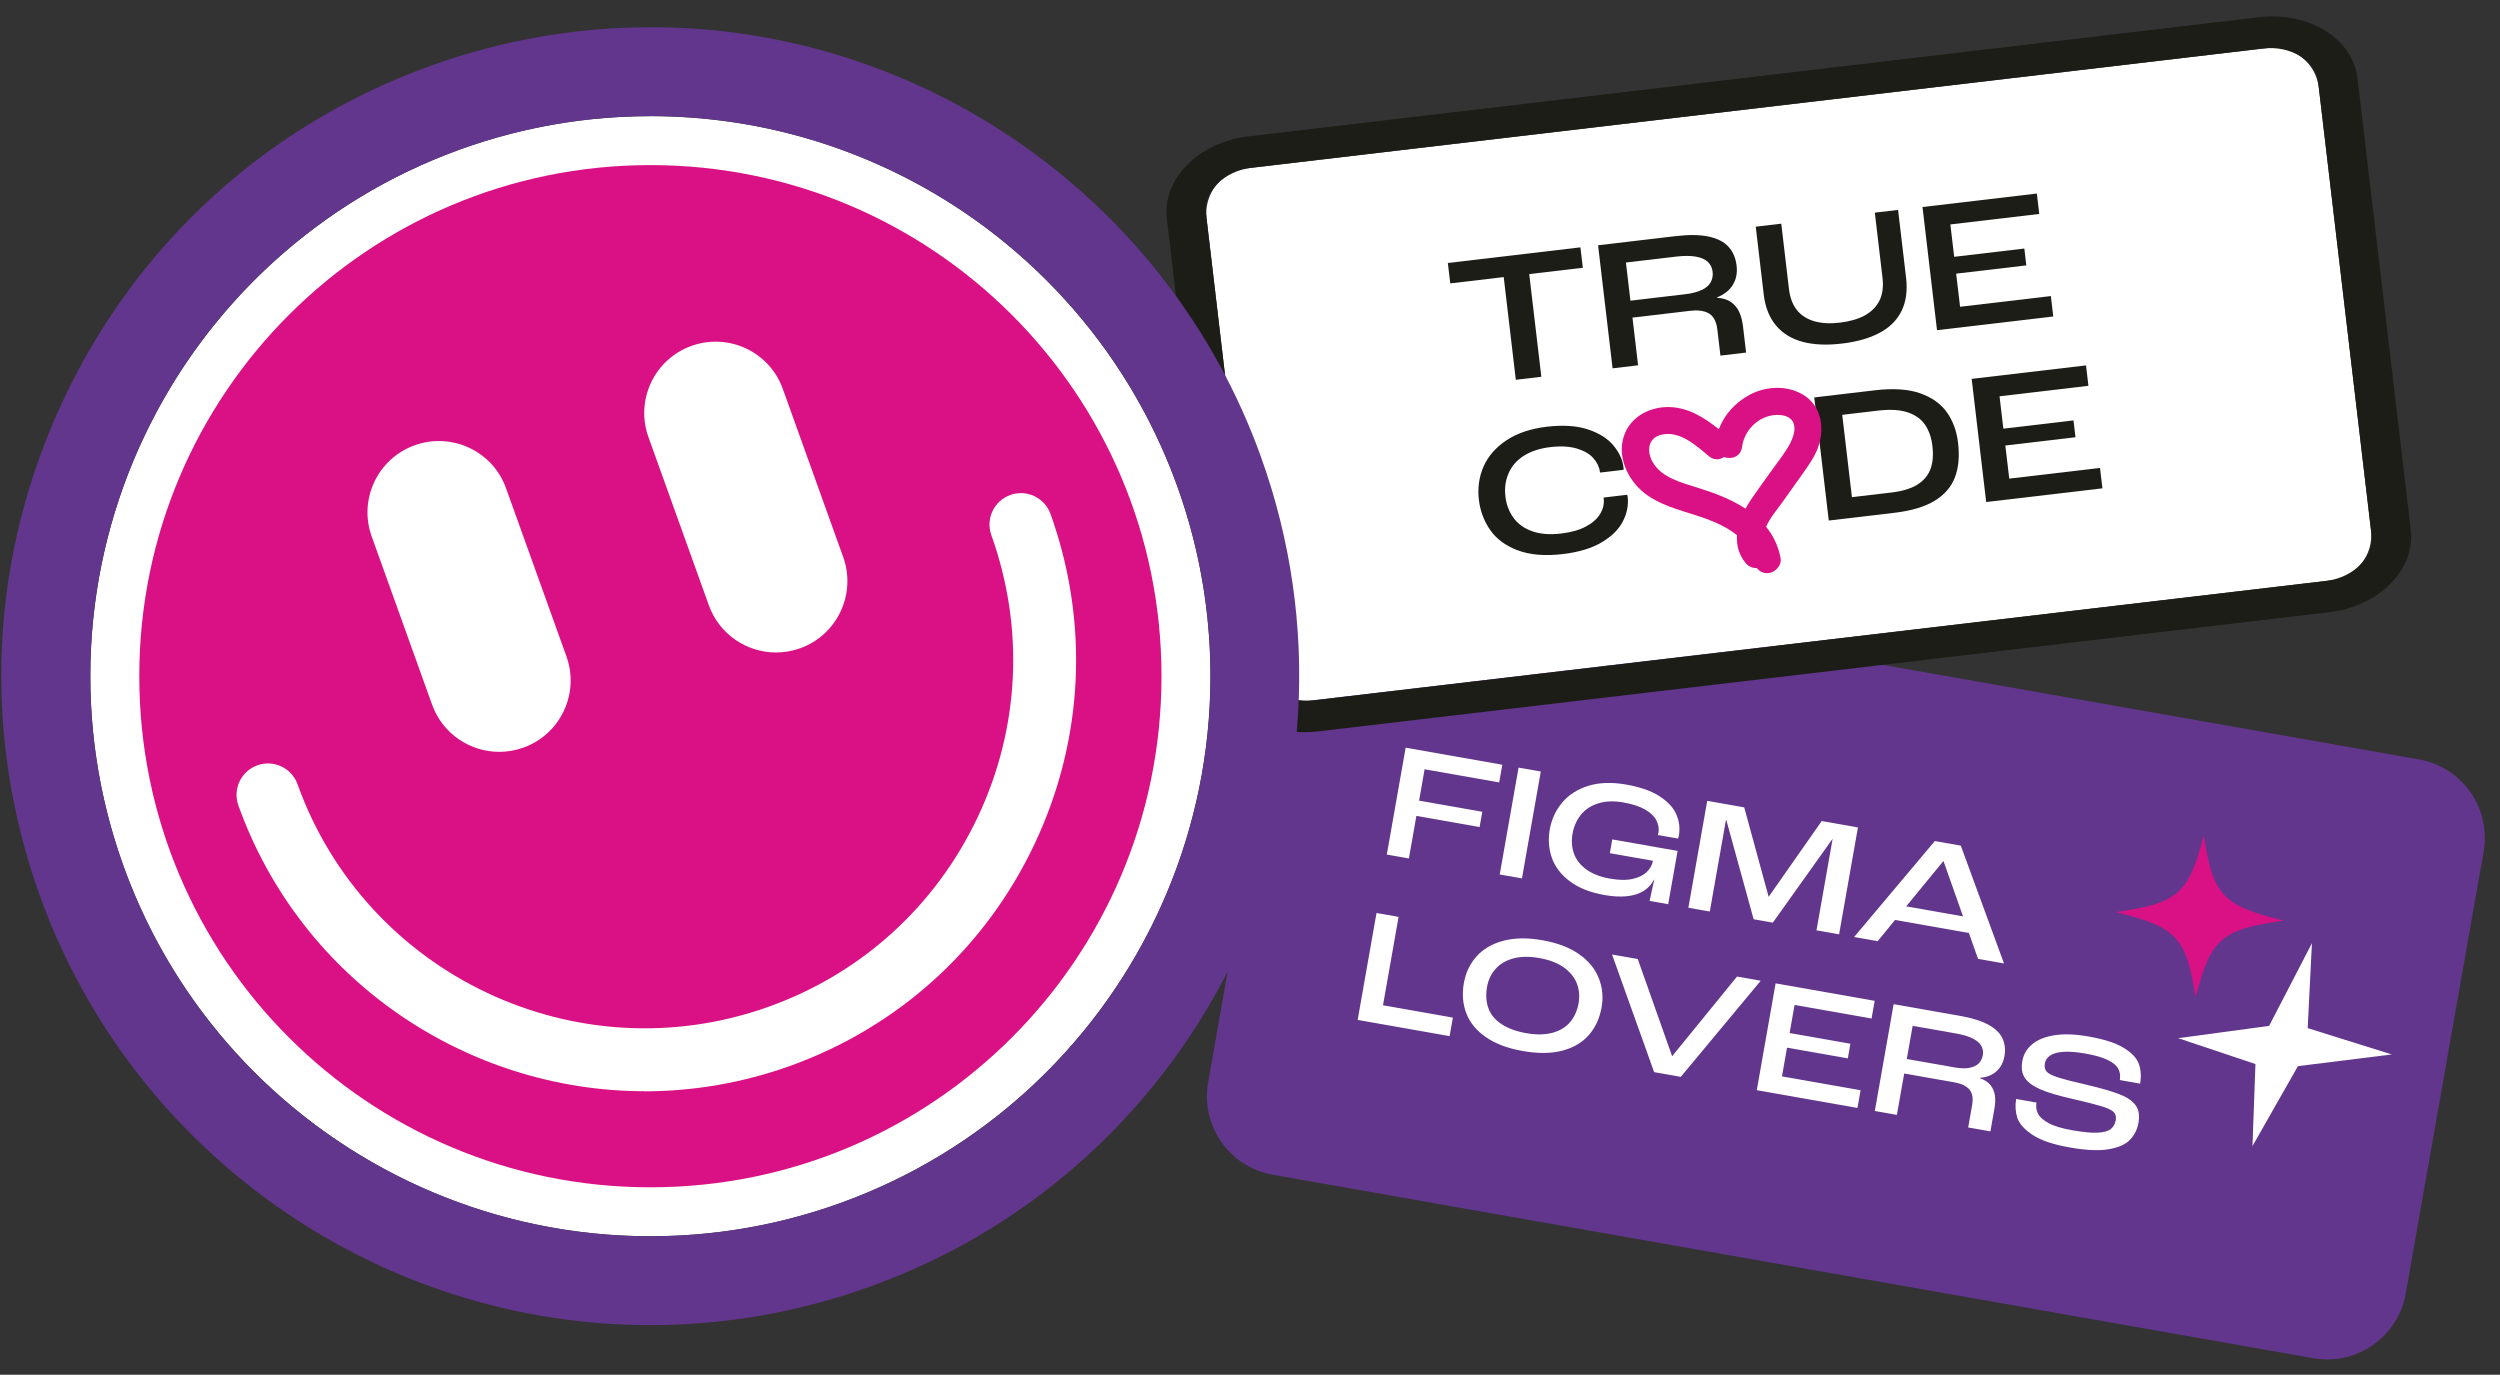 <svg width="471" height="259" viewBox="0 0 471 259" fill="none" xmlns="http://www.w3.org/2000/svg">
<rect x="0" y="0" width="471" height="259" fill="#333333" stroke="none"/>
<g clip-path="url(#clip0_4220_39567)">
<path d="M455.728 143.072L259.688 108.505C251.517 107.064 243.725 112.52 242.284 120.692L227.609 203.921C226.168 212.092 231.624 219.885 239.795 221.325L435.835 255.893C444.006 257.333 451.798 251.877 453.239 243.706L467.915 160.476C469.356 152.305 463.9 144.513 455.728 143.072Z" fill="#61368C"/>
<path d="M264.826 140.865L283.034 144.076L282.447 147.409L268.397 144.932L267.355 150.842L279.265 152.942L278.758 155.818L266.848 153.718L265.434 161.737L261.275 161.004L264.826 140.865Z" fill="white"/>
<path d="M286.099 144.616L290.287 145.355L286.737 165.493L282.548 164.755L286.099 144.616Z" fill="white"/>
<path d="M295.715 166.009C294.059 164.753 292.945 163.274 292.361 161.581C291.778 159.888 291.648 158.121 291.971 156.29C292.313 154.35 293.095 152.652 294.326 151.197C295.547 149.74 297.188 148.695 299.24 148.052C301.291 147.418 303.665 147.334 306.382 147.813C309.098 148.292 311.144 149.022 312.708 150.047C314.271 151.071 315.32 152.221 315.853 153.505C316.385 154.789 316.536 156.087 316.301 157.421C316.264 157.63 316.211 157.815 316.14 157.987L312.349 157.319C312.397 157.163 312.433 157.016 312.454 156.896C312.587 156.14 312.465 155.38 312.088 154.606C311.712 153.831 311.003 153.142 309.98 152.541C308.948 151.938 307.581 151.482 305.86 151.179C304.139 150.875 302.511 150.916 301.143 151.342C299.775 151.768 298.676 152.476 297.862 153.482C297.049 154.488 296.509 155.685 296.26 157.098C296.03 158.401 296.12 159.638 296.523 160.786C296.924 161.945 297.702 162.944 298.837 163.78C299.972 164.616 301.458 165.206 303.299 165.531C305.01 165.833 306.453 165.851 307.609 165.583C308.774 165.316 309.663 164.868 310.274 164.257C310.886 163.637 311.257 162.984 311.38 162.288L311.401 162.168L303.292 160.739L303.75 158.142L316.058 160.312L314.288 170.351L310.795 169.735L310.866 169.337C311.145 168.104 311.41 166.889 311.662 165.692L311.632 165.687C311.175 166.591 310.514 167.316 309.66 167.853C308.796 168.388 307.754 168.717 306.52 168.848C305.286 168.979 303.883 168.906 302.311 168.629C299.575 168.147 297.379 167.277 295.735 166.013L295.715 166.009Z" fill="white"/>
<path d="M321.639 150.883L328.614 152.113L333.215 168.959L343.21 154.687L350.036 155.89L346.485 176.028L342.226 175.278L345.26 158.074L345.23 158.069L333.998 173.827L330.386 173.19L325.251 154.546L325.161 154.531L322.128 171.734L318.088 171.021L321.639 150.883Z" fill="white"/>
<path d="M366.122 162.235L353.747 177.319L349.309 176.537L364.521 158.455L369.416 159.318L377.556 181.518L372.661 180.654L366.161 162.242L366.132 162.237L366.122 162.235ZM356.419 173.215L358.424 170.634L370.513 172.766L371.543 175.882L356.419 173.215Z" fill="white"/>
<path d="M259.335 172.008L263.494 172.742L260.557 189.397L273.721 191.719L273.105 195.211L255.782 192.156L259.333 172.018L259.335 172.008Z" fill="white"/>
<path d="M279.973 195.417C278.179 194.187 276.944 192.697 276.267 190.947C275.591 189.196 275.426 187.28 275.793 185.2C276.135 183.26 276.932 181.595 278.174 180.193C279.416 178.791 281.096 177.815 283.208 177.244C285.318 176.682 287.776 176.644 290.592 177.14C293.408 177.637 295.735 178.519 297.496 179.763C299.266 181.009 300.5 182.509 301.198 184.253C301.895 185.997 302.084 187.835 301.742 189.776C301.382 191.815 300.595 193.544 299.371 194.959C298.157 196.376 296.495 197.366 294.395 197.929C292.295 198.492 289.797 198.524 286.901 198.013C284.006 197.502 281.747 196.642 279.963 195.415L279.973 195.417ZM292.493 194.577C293.895 194.188 295.008 193.523 295.814 192.557C296.621 191.591 297.157 190.414 297.406 189.001C297.639 187.677 297.521 186.426 297.062 185.247C296.603 184.068 295.764 183.069 294.577 182.234C293.391 181.399 291.862 180.821 290.011 180.495C288.16 180.169 286.526 180.188 285.125 180.567C283.726 180.936 282.604 181.6 281.76 182.549C280.915 183.497 280.386 184.635 280.153 185.959C279.893 187.431 279.987 188.761 280.421 189.966C280.865 191.173 281.694 192.17 282.909 192.959C284.124 193.748 285.675 194.319 287.546 194.649C289.417 194.979 291.093 194.956 292.493 194.577Z" fill="white"/>
<path d="M303.721 179.835L308.556 180.687L315.019 198.96L315.049 198.965L327.252 183.984L331.72 184.772L316.657 202.88L311.642 201.996L303.711 179.833L303.721 179.835Z" fill="white"/>
<path d="M334.515 185.264L353.191 188.557L352.603 191.891L338.097 189.333L337.163 194.626L348.615 196.645L348.129 199.401L336.677 197.382L335.723 202.795L350.538 205.407L349.95 208.74L330.976 205.395L334.527 185.256L334.515 185.264Z" fill="white"/>
<path d="M356.763 189.187L369.409 191.417C371.588 191.801 373.327 192.354 374.627 193.066C375.928 193.777 376.804 194.629 377.263 195.634C377.723 196.628 377.856 197.739 377.64 198.962C377.424 200.186 376.951 201.067 376.177 201.792C375.403 202.518 374.362 202.95 373.029 203.063L373.018 203.123C373.924 203.457 374.604 203.905 375.045 204.486C375.487 205.066 375.761 205.72 375.849 206.444C375.947 207.169 375.908 207.972 375.75 208.868L374.994 213.156L370.805 212.417L371.556 208.159C371.7 207.343 371.678 206.652 371.491 206.085C371.303 205.519 370.934 205.054 370.382 204.69C369.831 204.326 369.076 204.069 368.141 203.905L358.748 202.248L357.373 210.049L353.214 209.316L356.765 189.177L356.763 189.187ZM371.002 201.177C371.764 201.045 372.354 200.78 372.765 200.37C373.186 199.962 373.453 199.435 373.564 198.808C373.674 198.181 373.583 197.591 373.288 197.056C372.992 196.522 372.448 196.057 371.658 195.651C370.868 195.245 369.815 194.936 368.511 194.706L360.342 193.266L359.241 199.514L368.235 201.1C369.32 201.291 370.238 201.32 370.998 201.197L371.002 201.177Z" fill="white"/>
<path d="M382.886 213.778C381.327 212.734 380.38 211.644 380.035 210.516C379.702 209.38 379.636 208.24 379.842 207.076L379.847 207.046L383.677 207.721C383.544 208.477 383.627 209.169 383.947 209.8C384.257 210.429 384.92 211.028 385.94 211.588C386.96 212.147 388.47 212.598 390.47 212.951C392.47 213.303 394.135 213.464 395.286 213.39C396.438 213.316 397.249 213.079 397.722 212.67C398.194 212.261 398.485 211.717 398.604 211.041C398.723 210.364 398.583 209.878 398.208 209.504C397.833 209.13 397.095 208.774 395.986 208.435C394.876 208.095 392.972 207.606 390.26 206.984C387.714 206.412 385.747 205.819 384.375 205.218C383.004 204.617 382.032 203.902 381.488 203.088C380.936 202.262 380.774 201.208 381 199.924C381.226 198.641 381.841 197.6 382.854 196.742C383.865 195.895 385.269 195.322 387.052 195.041C388.835 194.76 390.967 194.829 393.435 195.264C396.35 195.778 398.564 196.486 400.076 197.399C401.587 198.312 402.549 199.312 402.949 200.419C403.349 201.526 403.437 202.772 403.193 204.155L399.373 203.482C399.516 202.666 399.409 201.939 399.057 201.313C398.706 200.687 398.024 200.135 397.01 199.659C395.996 199.183 394.628 198.798 392.896 198.493C391.285 198.208 389.93 198.093 388.842 198.157C387.743 198.22 386.904 198.441 386.314 198.82C385.724 199.198 385.369 199.699 385.262 200.306C385.146 200.963 385.241 201.472 385.553 201.855C385.865 202.239 386.589 202.613 387.725 202.977C388.861 203.342 390.656 203.812 393.132 204.372C395.88 205.02 397.949 205.621 399.349 206.176C400.749 206.73 401.747 207.409 402.351 208.234C402.955 209.058 403.13 210.156 402.885 211.549C402.676 212.733 402.174 213.773 401.372 214.658C400.57 215.542 399.25 216.161 397.385 216.499C395.53 216.839 393.036 216.727 389.912 216.176C386.787 215.625 384.474 214.838 382.915 213.794L382.886 213.778Z" fill="white"/>
<path d="M430.224 173.446C418.505 175.093 416.53 176.807 413.636 187.869C411.883 176.572 410.098 174.657 398.603 171.83C410.322 170.183 412.297 168.469 415.191 157.407C416.944 168.703 418.73 170.619 430.224 173.446Z" fill="#DA1184"/>
<path d="M435.568 177.702L427.497 193.278L410.366 195.592L424.926 200.468L424.366 215.922L432.93 200.863L450.606 198.656L434.768 193.698L435.568 177.702Z" fill="white"/>
</g>
<g clip-path="url(#clip1_4220_39567)">
<path d="M427.376 9.027L234.811 31.728C230.124 32.281 226.772 36.527 227.324 41.211L237.149 124.552C237.702 129.237 241.949 132.587 246.636 132.034L439.201 109.333C443.888 108.78 447.24 104.534 446.688 99.85L436.863 16.509C436.311 11.824 432.063 8.474 427.376 9.027Z" fill="white"/>
<path d="M426.357 9.147C431.609 8.528 436.263 11.417 436.757 15.609L446.794 100.749C447.287 104.931 443.434 108.833 438.182 109.453L247.655 131.914C242.402 132.533 237.749 129.644 237.255 125.452L227.217 40.302C226.724 36.12 230.576 32.218 235.829 31.598L426.365 9.136M425.67 3.234L235.133 25.696C225.816 26.805 218.952 33.748 219.828 41.173L229.865 126.313C230.741 133.747 239.03 138.895 248.349 137.796L438.885 115.334C448.203 114.235 455.067 107.292 454.192 99.867L444.155 14.727C443.278 7.292 434.989 2.145 425.671 3.244L425.67 3.234Z" fill="#1D1D18"/>
<path d="M283.3 52.204L273.23 53.391L272.776 49.545L297.753 46.6L298.207 50.446L288.107 51.637L290.388 70.984L285.58 71.551L283.3 52.204Z" fill="#1D1D18"/>
<path d="M301.077 46.209L315.667 44.489C318.19 44.191 320.269 44.217 321.926 44.573C323.582 44.929 324.822 45.575 325.664 46.508C326.506 47.441 327.005 48.615 327.172 50.029C327.339 51.442 327.11 52.562 326.501 53.606C325.893 54.66 324.884 55.461 323.478 56.037L323.486 56.106C324.586 56.167 325.481 56.443 326.161 56.934C326.841 57.425 327.345 58.047 327.686 58.809C328.026 59.571 328.262 60.465 328.383 61.493L328.965 66.426L324.128 66.997L323.55 62.093C323.439 61.154 323.19 60.401 322.803 59.846C322.416 59.28 321.859 58.894 321.123 58.691C320.395 58.476 319.487 58.432 318.399 58.56L307.558 59.839L308.617 68.825L303.81 69.392L301.076 46.199L301.077 46.209ZM320.625 54.639C321.411 54.246 321.975 53.759 322.297 53.169C322.619 52.58 322.742 51.924 322.656 51.193C322.57 50.461 322.277 49.854 321.778 49.361C321.279 48.869 320.527 48.537 319.523 48.354C318.519 48.172 317.265 48.169 315.761 48.347L306.324 49.459L307.172 56.647L317.558 55.422C318.804 55.275 319.826 55.004 320.612 54.611L320.625 54.639Z" fill="#1D1D18"/>
<path d="M339.629 64.407C337.547 63.851 335.873 62.836 334.614 61.34C333.354 59.845 332.574 57.902 332.29 55.5L330.782 42.707L335.59 42.14L337.036 54.409C337.235 56.099 337.745 57.443 338.565 58.449C339.386 59.454 340.479 60.137 341.839 60.528C343.199 60.919 344.794 61.002 346.634 60.785C348.473 60.568 350.114 60.104 351.365 59.405C352.607 58.708 353.52 57.778 354.096 56.618C354.671 55.457 354.863 54.021 354.663 52.331L353.217 40.062L357.599 39.545L359.107 52.338C359.389 54.731 359.113 56.808 358.265 58.552C357.418 60.296 356.046 61.68 354.13 62.698C352.225 63.724 349.837 64.397 346.989 64.733C344.14 65.069 341.709 64.954 339.629 64.407Z" fill="#1D1D18"/>
<path d="M362.189 39.004L383.743 36.463L384.197 40.309L367.45 42.283L368.169 48.383L381.384 46.825L381.758 49.999L368.543 51.557L369.278 57.795L386.381 55.779L386.835 59.624L364.934 62.206L362.2 39.013L362.189 39.004Z" fill="#1D1D18"/>
<path d="M285.95 103.693C283.661 102.821 281.925 101.542 280.754 99.856C279.582 98.169 278.865 96.259 278.614 94.124C278.362 91.988 278.655 89.799 279.519 87.852C280.393 85.905 281.834 84.262 283.843 82.932C285.863 81.602 288.39 80.752 291.427 80.394C294.464 80.036 297.112 80.205 299.222 80.919C301.332 81.632 302.926 82.647 304.004 83.964C305.081 85.28 305.704 86.65 305.873 88.083C305.89 88.222 305.896 88.361 305.884 88.513L301.472 89.033C301.444 88.966 301.417 88.909 301.412 88.86C301.309 87.99 300.91 87.155 300.201 86.336C299.493 85.518 298.46 84.918 297.087 84.508C295.715 84.099 294.049 84.004 292.091 84.235C290.132 84.466 288.451 85.005 287.107 85.855C285.763 86.705 284.8 87.811 284.217 89.163C283.634 90.515 283.435 91.972 283.618 93.524C283.801 95.076 284.279 96.323 285.087 97.48C285.896 98.638 287.059 99.493 288.58 100.056C290.101 100.618 291.944 100.772 294.11 100.516C295.99 100.295 297.553 99.86 298.788 99.193C300.025 98.536 300.924 97.738 301.475 96.801C302.037 95.863 302.255 94.905 302.138 93.916L302.117 93.739L306.568 93.214C306.6 93.31 306.635 93.436 306.653 93.595C306.836 95.147 306.536 96.686 305.762 98.2C304.989 99.725 303.66 101.044 301.767 102.17C299.884 103.294 297.443 104.032 294.456 104.385C291.063 104.785 288.227 104.548 285.938 103.675L285.95 103.693Z" fill="#1D1D18"/>
<path d="M341.816 74.875L353.191 73.534C356.673 73.123 359.533 73.307 361.762 74.097C363.992 74.887 365.677 76.081 366.811 77.702C367.945 79.322 368.642 81.235 368.901 83.439C369.197 85.951 369.002 88.119 368.304 89.945C367.606 91.761 366.325 93.236 364.453 94.368C362.58 95.491 360.06 96.24 356.905 96.612L344.54 98.069L341.806 74.876L341.816 74.875ZM361.167 91.338C362.376 90.614 363.204 89.644 363.673 88.436C364.143 87.228 364.269 85.75 364.064 84.01C363.881 82.458 363.426 81.148 362.706 80.06C361.977 78.983 360.891 78.189 359.439 77.699C357.986 77.199 356.098 77.09 353.793 77.362L347.076 78.154L348.905 93.665L356.324 92.791C358.352 92.552 359.96 92.072 361.168 91.348L361.167 91.338Z" fill="#1D1D18"/>
<path d="M371.452 71.381L393.006 68.84L393.459 72.686L376.712 74.66L377.432 80.76L390.647 79.202L391.021 82.376L377.806 83.933L378.541 90.172L395.644 88.156L396.097 92.001L374.197 94.583L371.463 71.39L371.452 71.381Z" fill="#1D1D18"/>
<path d="M339.828 74.438C336.83 72.566 332.834 72.706 329.754 74.312C327.042 75.725 324.898 78.042 323.826 80.855C321.092 78.681 318.067 76.753 314.449 76.688C310.388 76.615 306.519 78.926 305.696 83.093C304.924 87.013 307.193 91.115 310.36 93.308C313.713 95.629 317.692 96.373 321.454 97.744C323.415 98.465 325.546 99.446 327.255 100.839C327.127 102.648 327.551 104.452 328.875 106.071C329.472 106.802 330.234 107.053 330.961 107.007C331.48 107.668 332.28 108.075 333.22 107.964C334.516 107.811 335.724 106.486 335.464 105.133C335.017 102.79 334.048 100.87 332.734 99.251C333.458 97.561 334.887 95.9 335.704 94.751C336.969 92.978 338.233 91.195 339.499 89.422C340.599 87.869 341.756 86.279 342.448 84.493C343.814 80.934 343.283 76.606 339.839 74.446L339.828 74.438ZM337.325 83.403C336.416 85.224 335.043 86.85 333.875 88.511C332.559 90.36 331.209 92.183 329.936 94.058C329.551 94.624 329.19 95.218 328.861 95.828C326.101 94.028 322.827 92.8 319.643 91.823C316.75 90.931 313.167 89.98 311.471 87.243C310.257 85.281 310.306 82.639 312.861 81.937C316.33 80.987 319.522 83.908 321.948 85.938C322.927 86.755 323.988 86.65 324.786 86.104C326.17 86.613 327.962 86.081 328.202 84.198C328.589 81.276 330.91 78.757 333.85 78.26C335.05 78.058 336.784 78.135 337.59 79.182C338.537 80.414 337.933 82.179 337.315 83.404L337.325 83.403Z" fill="#DA1184"/>
</g>
<g clip-path="url(#clip2_4220_39567)">
<path d="M122.535 232.902C180.804 232.902 228.04 185.665 228.04 127.396C228.04 69.127 180.804 21.891 122.535 21.891C64.266 21.891 17.029 69.127 17.029 127.396C17.029 185.665 64.266 232.902 122.535 232.902Z" fill="white"/>
<path d="M122.517 21.856C165.789 21.856 206.352 48.668 221.829 91.733C241.515 146.582 213.029 207.004 158.18 226.69C146.396 230.917 134.371 232.919 122.535 232.919C79.263 232.919 38.7 206.107 23.241 163.042C3.537 108.21 32.04 47.788 86.872 28.102C98.656 23.875 110.681 21.874 122.517 21.874M122.517 5.138C108.456 5.138 94.549 7.57 81.212 12.367C50.484 23.392 25.898 45.718 11.974 75.256C-1.95 104.794 -3.537 137.973 7.488 168.701C24.88 217.132 71.102 249.655 122.535 249.655C136.596 249.655 150.503 247.222 163.84 242.425C227.281 219.651 260.356 149.498 237.564 86.074C220.19 37.661 173.95 5.12 122.535 5.12L122.517 5.138Z" fill="#61368C"/>
<path d="M122.535 223.688C175.715 223.688 218.826 180.577 218.826 127.396C218.826 74.216 175.715 31.104 122.535 31.104C69.354 31.104 26.243 74.216 26.243 127.396C26.243 180.577 69.354 223.688 122.535 223.688Z" fill="#DA1184"/>
<path d="M121.499 205.589C88.148 205.589 56.816 184.902 44.911 151.758C43.807 148.67 45.411 145.288 48.482 144.184C51.571 143.08 54.953 144.684 56.057 147.755C68.997 183.798 108.835 202.587 144.878 189.647C162.338 183.384 176.296 170.685 184.216 153.915C192.135 137.144 193.032 118.286 186.769 100.826C185.665 97.737 187.27 94.356 190.341 93.251C193.412 92.147 196.811 93.752 197.915 96.823C205.248 117.268 204.195 139.336 194.93 158.97C185.665 178.605 169.309 193.46 148.881 200.81C139.84 204.054 130.592 205.589 121.482 205.606L121.499 205.589Z" fill="white"/>
<path d="M94.066 141.648C88.545 141.648 83.369 138.231 81.402 132.745L70.032 101.085C67.513 94.097 71.153 86.385 78.141 83.883C85.146 81.381 92.841 85.004 95.343 91.992L106.713 123.652C109.232 130.64 105.591 138.352 98.604 140.854C97.103 141.389 95.567 141.648 94.049 141.648H94.066Z" fill="white"/>
<path d="M146.206 122.928C140.685 122.928 135.509 119.511 133.542 114.025L122.172 82.365C119.653 75.377 123.294 67.665 130.281 65.163C137.286 62.661 144.981 66.284 147.483 73.272L158.853 104.932C161.372 111.92 157.732 119.632 150.744 122.134C149.243 122.669 147.707 122.928 146.189 122.928H146.206Z" fill="white"/>
</g>
<defs>
<clipPath id="clip0_4220_39567">
<rect width="229.111" height="114.561" fill="white" transform="translate(244.893 105.896) rotate(10)"/>
</clipPath>
<clipPath id="clip1_4220_39567">
<rect width="227" height="114" fill="white" transform="translate(218.107 26.577) rotate(-6.724)"/>
</clipPath>
<clipPath id="clip2_4220_39567">
<rect width="245" height="245" fill="white" transform="translate(0 4.896)"/>
</clipPath>
</defs>
</svg>
